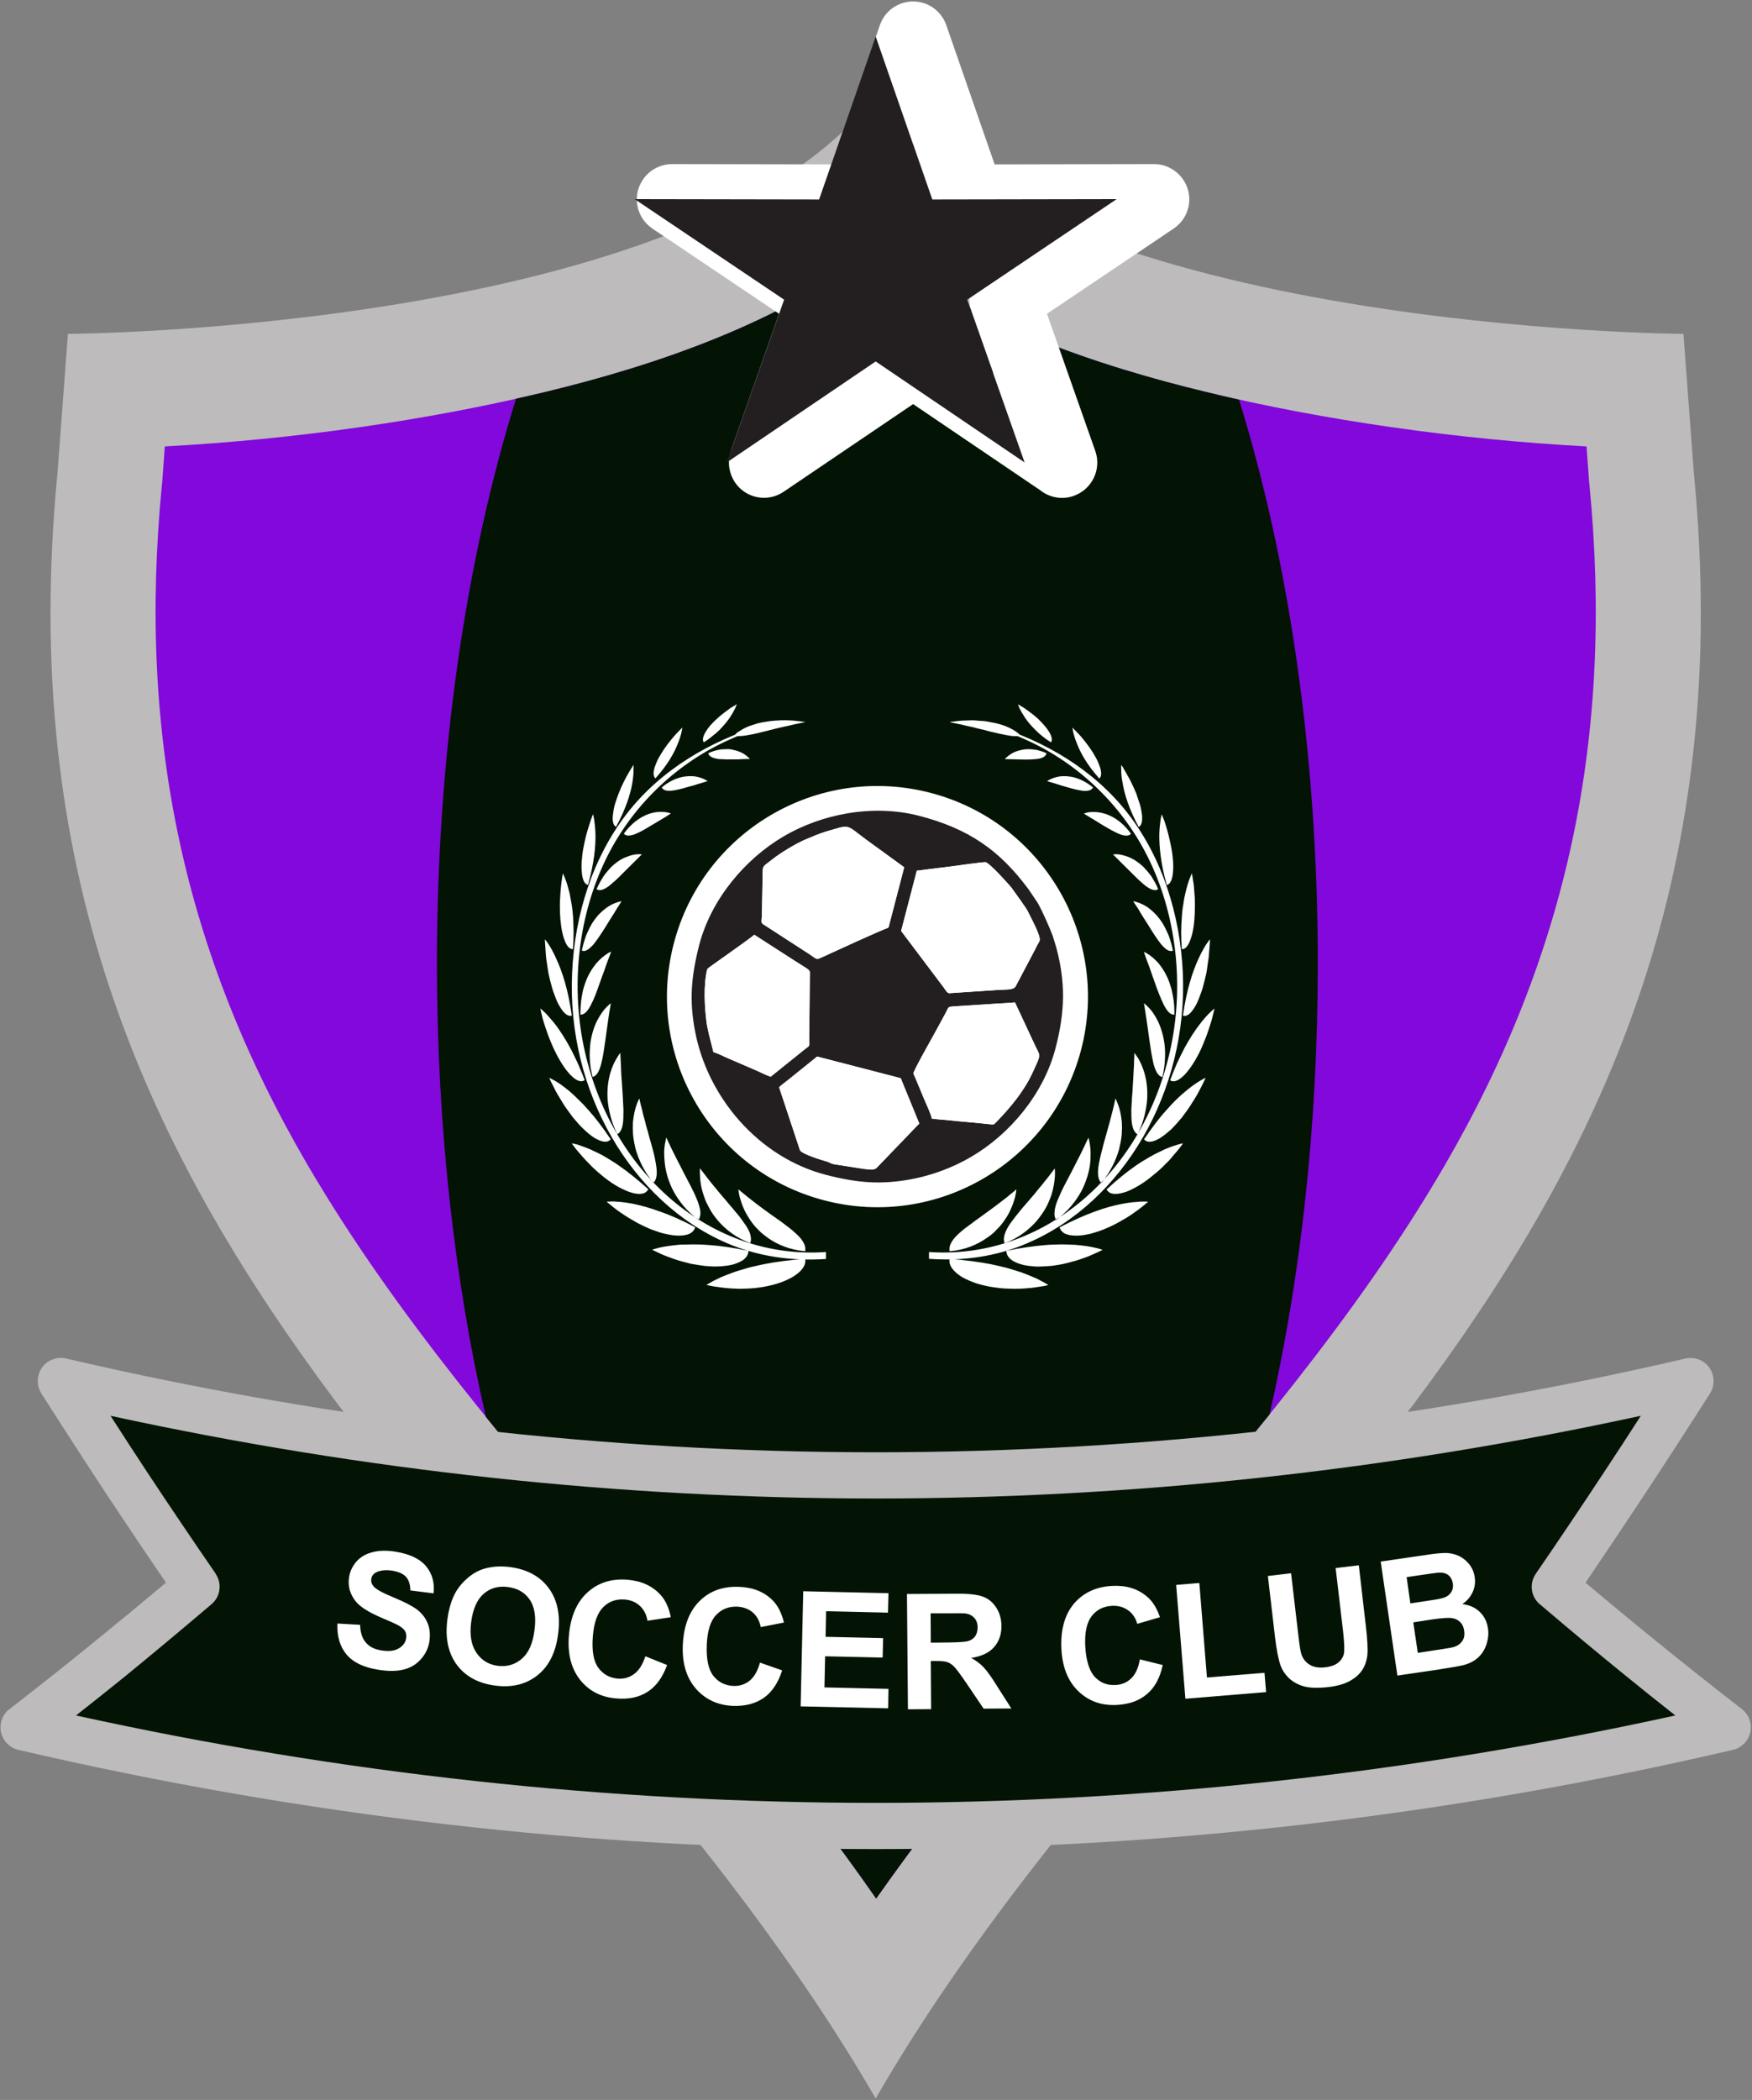 <svg version="1.2" xmlns="http://www.w3.org/2000/svg" viewBox="0 0 1081 1295" width="1081" height="1295"><rect x="0" y="0" width="1081" height="1295" fill="#808080" stroke="none"/><defs><clipPath clipPathUnits="userSpaceOnUse" id="cp1"><path d="M-1837-1792h4800v4800h-4800z"/></clipPath></defs><style>.a{fill:#bdbbbc}.c{fill:#031405}.d{fill:#fff}.e{fill:#231f20}</style><g clip-path="url(#cp1)"><path class="a" d="M541 59.4c109.7 144.5 497.7 146.5 497.7 146.5l6.4 85.5c47.8 488.9-312.2 670.7-504.1 1001.5l-.7 1.2-.7-1.2C347.7 962.1-12.3 780.3 35.5 291.4l6.4-85.5s388-2 497.7-146.5z"/><path d="M540.3 153.8c-59.3 45.8-137 71.8-203.3 87.8-73.1 17.7-156.5 29.5-235.3 33.7l-1.6 21.9c-.1.6-.1 1.2-.2 1.8-15.1 154.7 13.4 288.2 89.6 418.9 54.2 92.8 125.1 174.7 193.5 254.9 54.8 64.3 109.2 128.5 157.6 198 48.6-69.1 102.8-132.9 157.3-196.8 68.3-79.9 138.9-161.7 192.9-254.3 76.5-131.2 105-265.4 89.9-420.7-.1-.6-.1-1.2-.2-1.8l-1.6-21.9c-78.8-4.2-162.2-16-235.3-33.7-66.3-16-144-42-203.3-87.8z" fill="#8208db"/><path class="c" d="M540.3 153.8c-59.3 45.8-137 71.8-203.3 87.8q-9.2 2.2-18.6 4.3c-30.8 98.8-48.8 218.9-48.8 348.5 0 100.7 10.9 195.7 30.2 279.4 27.3 33.7 55.5 66.5 83.2 99 54.8 64.3 109.2 128.5 157.6 198 48.6-69.1 102.8-132.9 157.3-196.8 28.5-33.4 57.4-67.1 85.4-101.7 19.1-83.4 29.8-177.8 29.8-277.9 0-129.4-18-249.3-48.6-347.9-7.1-1.6-14.1-3.2-20.9-4.9-66.3-16-144-42-203.3-87.8z"/><path class="d" d="M509.6 772.1c-70 5-133.1-47.9-149.5-127.1-8-39-3-81.3 14.2-116.1 16.8-33.9 45.1-59.3 76.3-73 5.7-2.5 11.4-5 17.3-6.8 2.3-.7 3.6-2.3 1.3-1.6-30.5 9.5-61 26.7-82.3 54.1-21 27.1-32.3 62.1-33.9 98.3-3.4 73.2 36.6 141.4 95.7 166.8 19.4 8.3 40.3 11.1 60.9 9.7zm-73.7 20.3s1 .2 2.8.6c1.8.4 4.4.7 7.4 1.1 3.1.4 6.7.6 10.5.7 3.8-.1 7.8-.2 11.8-.8 3.9-.5 7.9-1.4 11.4-2.5 3.6-1.1 6.8-2.6 9.4-4.1 5.4-3.3 8.3-7.1 7.6-11.1-9.7.8-18.1 1.8-25.4 3.3-1.8.3-3.6.8-5.4 1.2q-2.5.5-4.9 1.2c-3.2 1-6 1.7-8.7 2.7-2.6 1-4.9 1.8-7 2.7-2 .9-3.8 1.8-5.2 2.5-2.8 1.5-4.3 2.5-4.3 2.5zm-33.5-21.7s.9.5 2.5 1.2c1.6.8 3.9 1.9 6.6 2.9 2.8 1 6 2.3 9.6 3.2q2.6.7 5.4 1.4 2.8.5 5.6.9c1.8.3 3.7.5 5.6.6 1.8.1 3.6.2 5.4.1 3.5-.2 6.8-.5 9.5-1.3 2.8-.9 5.1-1.9 6.7-3.3 1.5-1.4 2.5-3.1 2.5-5-9.1-1.9-17-3.1-24.2-3.6-3.5-.3-6.8-.4-9.9-.4q-2.3 0-4.5.1c-1.4 0-2.7 0-4 .1-5.2.5-9.4 1.1-12.3 1.8-2.9.7-4.5 1.3-4.5 1.3zm-28.1-29.6s.7.6 2.1 1.7c1.3 1.1 3.1 2.6 5.5 4.3 2.4 1.6 5.1 3.5 8.2 5.2 3 1.9 6.3 3.5 9.7 5 1.6.8 3.3 1.3 5 1.9 1.7.6 3.3 1.2 4.9 1.5 3.3.8 6.3 1.3 9.1 1.3 2.7 0 5-.4 6.7-1.2 1.8-.9 2.9-2.2 3.4-4-8-4.2-15.1-7.4-21.6-9.6-6.4-2.4-12.1-3.9-17-4.9-2.4-.4-4.6-.8-6.6-1-2-.2-3.6-.3-5-.4-2.8 0-4.4.2-4.4.2zm-21.5-36s.6.8 1.5 2.1c1 1.4 2.6 3.2 4.4 5.3.9 1 1.9 2.2 3 3.3q1.6 1.7 3.5 3.6c2.4 2.4 5.2 4.7 7.9 6.9 2.8 2.2 5.7 4.1 8.5 5.7 2.9 1.5 5.6 2.8 8.1 3.5 5 1.4 8.7 1 10.3-2.1-6.6-6-12.5-10.7-18-14.5-2.7-2-5.4-3.5-7.8-5-2.4-1.5-4.8-2.7-7-3.7-4.2-2.1-7.9-3.3-10.4-4.2-2.5-.7-4-.9-4-.9zm-13.9-40.4l.3.6c.1.4.4 1 .7 1.7.8 1.4 1.8 3.5 3 5.9 1.3 2.4 3 5 4.7 7.9 1.8 2.8 3.9 5.6 5.9 8.3 2.3 2.7 4.5 5.3 6.8 7.4 2.3 2.2 4.5 4 6.6 5.3 4.3 2.5 7.9 3.2 9.9.8-4.8-7.2-9.3-13.1-13.7-18q-3.2-3.7-6.2-6.5-3-3-5.6-5.2c-3.6-3-6.6-5.1-8.9-6.4-1.1-.6-2-1.1-2.6-1.4-.6-.3-.9-.4-.9-.4zm-5.5-42.8s.2.9.5 2.4c.4 1.5.8 3.6 1.6 6.1.8 2.5 1.7 5.4 2.8 8.3 1.2 3 2.4 6.1 3.9 9.1 2.9 6.1 6.4 11.6 9.7 15 3.4 3.5 6.5 5 8.8 3.3q-1-2.9-2.2-5.6c-.8-1.8-1.4-3.6-2.2-5.2-1.6-3.3-3-6.4-4.5-9.1-3-5.6-6-10.1-8.6-13.7-1.4-1.8-2.7-3.4-3.9-4.7q-1.7-2-3-3.3c-1.8-1.7-2.9-2.6-2.9-2.6zm2.8-42.7s0 .9.1 2.3.2 3.5.4 5.9c.1 2.5.5 5.3 1 8.3.2 1.4.5 3 .7 4.5.4 1.6.7 3.1 1.1 4.7q.6 2.3 1.2 4.5.7 2.3 1.5 4.3c1 2.8 2 5.2 3.3 7.2 2.4 4 4.9 6.2 7.3 5.4-2.2-15.9-5.9-27.2-9.6-35.1-1.7-3.9-3.5-7-4.8-9q-1-1.5-1.6-2.2l-.6-.8zm11.1-40.6s-.6 3-1.1 7.5c-.2 2.2-.5 4.9-.6 7.7-.2 2.8-.2 5.8-.1 8.7.2 6 1 11.8 2.4 16.1.7 2.1 1.5 3.8 2.4 5 1 1.2 2.1 1.8 3.2 1.7.3-3.7.4-7.2.4-10.5 0-3.2-.2-6.3-.3-9.2q-.3-4.2-.9-7.9c-.4-2.4-.8-4.6-1.2-6.6-1-4-1.9-7.1-2.8-9.3-.8-2.1-1.4-3.2-1.4-3.2zm18.6-36.5s-.3.7-.7 1.8c-.4 1.1-1 2.7-1.6 4.7-.6 2-1.4 4.3-2 6.7-.6 2.5-1.2 5.2-1.7 7.9s-.8 5.4-1 8c-.2 2.5-.1 5 .1 7 .4 4.2 1.6 7.1 3.8 7.5 3.7-13.2 4.8-23.6 4.6-31.3-.1-3.8-.5-6.9-.8-9-.4-2.1-.7-3.3-.7-3.3zm25-30.4s-.3.5-.9 1.4c-.6.9-1.4 2.2-2.3 3.8-1.9 3.2-4.1 7.6-5.9 12.2-.9 2.3-1.7 4.6-2.4 6.9-.6 2.1-1 4.4-1.2 6.3-.5 3.8.1 6.7 1.9 7.6 5.9-10.8 8.8-19.9 10-26.8.6-3.4.8-6.3.8-8.3.1-2 0-3.1 0-3.1zm30.1-23s-1.6 1.5-3.8 3.9c-1.1 1.1-2.3 2.6-3.6 4.2-1.3 1.6-2.6 3.3-3.8 5.1-1.2 1.9-2.4 3.7-3.4 5.5-1 1.8-1.7 3.7-2.3 5.3-1.1 3.3-1.2 6 .3 7.3 7.3-8.1 11.5-15.4 13.8-21.4 2.4-5.7 2.8-9.9 2.8-9.9zm33.6-14.4s-1.6.9-4 2.4c-2.3 1.7-5.4 3.9-8.2 6.5-1.4 1.3-2.8 2.7-4 4-1.2 1.4-2.2 2.8-3 4.1-1.6 2.7-2.2 5-1.2 6.5q3.1-1.9 5.5-4 2.5-1.9 4.5-3.9 1.9-2.1 3.5-3.9c1-1.2 1.9-2.5 2.7-3.6q2.3-3.6 3.3-5.8c.6-1.4.9-2.3.9-2.3zm1 299.1s.6.5 1.6 1.4c1 .8 2.5 2 4.3 3.5 1.8 1.4 3.9 3.1 6.3 4.9 2.3 1.7 4.9 3.7 7.5 5.5 2.7 2 5.4 3.7 8 5.7 2.5 1.9 5 3.7 7.1 5.7 4.2 3.6 7.1 7.5 6.4 11.5-9.5-.8-17.2-4.1-23-8.2-1.5-1.1-2.8-2.1-4.1-3.2q-1.8-1.7-3.4-3.4c-2-2.2-3.7-4.7-5-6.9-1.4-2.2-2.4-4.5-3.2-6.5-.7-1.9-1.3-3.7-1.7-5.2-.7-3-.8-4.8-.8-4.8zm-23.7-12.9s1.8 2.4 4.6 6c1.5 1.8 3.1 4 5 6.2q1.4 1.7 2.9 3.5c1 1.2 2 2.4 3.1 3.6 1 1.3 2.1 2.5 3.1 3.7 1.1 1.2 2.1 2.5 3.1 3.7 2.1 2.3 3.9 4.8 5.5 7.1 1.6 2.2 2.9 4.4 3.6 6.5.6 2.1.8 4.1.1 5.8-8.6-3.2-15.1-8.3-19.7-13.6-2.3-2.7-4.2-5.3-5.6-8.1q-1.1-2-2-3.9-.8-1.9-1.4-3.8c-1.7-4.8-2.2-9.1-2.3-12-.2-3 0-4.7 0-4.7zm-20.8-19s.4.7.9 1.9c.6 1.2 1.3 2.9 2.3 4.9 1 2 2.2 4.5 3.5 7 1.3 2.6 2.8 5.3 4.2 8.2.7 1.4 1.5 2.7 2.2 4.2l2.2 4.2c1.4 2.7 2.7 5.5 3.7 8s1.7 4.9 2 7c.2 2.1-.1 3.9-1.1 5.4-7.3-5.3-12.2-11.7-15.5-17.8-3.2-6.1-4.7-11.9-5.3-16.9-.3-2.5-.4-4.7-.4-6.7 0-1.9.2-3.6.4-5.1.5-2.7.9-4.3.9-4.3zm-16.6-24.1s.1.7.4 2c.3 1.2.7 3 1.3 5.1.2 1.1.5 2.3.8 3.5.4 1.2.7 2.5 1.1 3.9.6 2.8 1.6 5.6 2.3 8.6.9 3 1.7 6 2.5 8.9.8 2.9 1.4 5.8 1.8 8.4.9 5.1.8 9.5-1.6 11.6-5.6-6.8-8.9-14-10.8-20.3-.8-3.3-1.4-6.3-1.7-9.2-.2-2.9-.2-5.5-.1-7.8.5-4.8 1.4-8.4 2.3-10.9.9-2.5 1.7-3.8 1.7-3.8zm-11.7-28v1.9c.1 1.2.2 2.9.3 5.1 0 2.1.2 4.5.3 7.3.2 2.7.5 5.5.6 8.5.2 2.9.4 6 .5 8.9.2 2.8.2 5.6.1 8.1-.1 5-1.1 9-3.8 10.2-3.7-7.7-5.4-15.1-5.9-21.4-.2-3.2-.1-6.2.2-8.9.3-2.6.8-5.1 1.4-7.2 1.2-4.2 2.8-7.4 4.1-9.4.6-1.1 1.1-1.8 1.5-2.4q.6-.7.7-.7zm-5.9-30.7s-.4 2.5-1.1 6.5c-.3 2-.6 4.3-1 6.9-.3 2.5-.7 5.2-1.1 8-.8 5.5-1.5 11.2-2.7 15.7-1.1 4.5-2.8 7.9-5.4 8.3q-.7-3-1.2-5.8c-.3-1.9-.4-3.7-.5-5.5-.2-3.5.1-6.8.4-9.8.9-6 2.6-10.7 4.5-14.3q1.5-2.7 2.9-4.6c.9-1.3 1.8-2.3 2.6-3.1 1.6-1.6 2.6-2.3 2.6-2.3zm.2-31.8s-.3.5-.6 1.6c-.4 1-.9 2.4-1.6 4.2-.7 1.7-1.3 3.7-2.1 6q-.6 1.7-1.3 3.4-.6 1.8-1.3 3.7c-.8 2.3-1.7 4.8-2.6 7.2-.9 2.4-1.9 4.6-2.9 6.5-1.9 3.8-4.1 6.4-6.6 6.2.1-3.9.2-7.5.8-10.8q.4-2.5.9-4.6c.4-1.5.9-2.9 1.3-4.2 1.9-5.3 4.5-9.2 6.8-12 2.4-2.8 4.7-4.6 6.4-5.7.8-.6 1.5-1 2-1.2.5-.2.8-.3.8-.3zm6.4-31.1s-1.2 1.9-3 4.7c-.9 1.5-1.9 3.2-3.1 5-1.2 1.8-2.3 3.8-3.6 5.8-2.5 4-5.2 8.1-7.6 11.1-1.3 1.4-2.5 2.6-3.7 3.3-1.2.8-2.4 1-3.5.5.7-3.5 1.7-6.7 2.7-9.5 1.2-2.8 2.4-5.3 3.7-7.4q2.1-3.2 4.2-5.5c1.5-1.5 2.9-2.7 4.2-3.7 2.7-2 5.2-3.1 6.9-3.6 1.8-.6 2.8-.7 2.8-.7zm12.5-28.9s-5.5 5.4-11.8 11.7c-1.4 1.5-3 3-4.5 4.4-1.6 1.3-3 2.7-4.4 3.7-2.9 2-5.4 3-7.2 1.6 1.3-3 2.8-5.6 4.3-7.9 1.5-2.2 3.2-4.1 4.7-5.7 3.4-3.2 6.5-5.2 9.4-6.2 2.8-1.2 5.1-1.6 6.8-1.7 1.7-.1 2.7.1 2.7.1zm18-25.2s-.4.2-1.1.6c-.7.5-1.6 1.1-2.8 1.8-2.4 1.4-5.5 3.4-8.9 5.3-1.6 1-3.3 2-4.9 2.9-1.7.8-3.2 1.6-4.7 2.2-1.4.5-2.8.8-3.9.8-1.2 0-2.1-.4-2.8-1.2 7-9.5 14.8-12.6 20.2-13.3 2.7-.3 5-.1 6.5.2 1.5.3 2.4.7 2.4.7zm22.6-20s-1.6.5-3.9 1.2q-1.9.5-4.2 1.3c-1.4.4-3.1.8-4.8 1.3-1.6.5-3.3 1-4.9 1.3-1.6.4-3.1.7-4.5.8-2.8.3-5.1-.2-6-2 8-6.7 15.5-7.4 20.5-6.8 5 .8 7.8 2.9 7.8 2.9zm26.1-13.7s-1.4.1-3.7.1c-1.1.1-2.4.1-3.9.2h-4.5c-1.5.1-3.1 0-4.6-.1-1.5 0-2.9-.1-4.2-.4-2.5-.5-4.4-1.5-4.8-3.3q3.1-1.4 5.9-2c1.9-.4 3.6-.5 5.3-.5 1.6-.1 3.1.1 4.4.5q2.1.4 3.7 1.1c2.2.8 3.8 2.1 4.8 2.9 1.1.9 1.6 1.5 1.6 1.5zm34.2-22.7s-2.1-.4-5.5-.7c-1.7-.3-3.7-.3-5.9-.4H482q-1.8.1-3.7.2c-1.2.1-2.5.2-3.8.4l-3.8.6c-2.5.4-5 1.2-7.3 2-2.3.7-4.4 1.8-6.2 2.9q-1.4.8-2.5 1.6c-.7.6-1.3 1.3-1.8 1.9 1.5.2 3.4.2 5.4 0 2.1-.2 4.3-.7 6.6-1.1q1.7-.4 3.5-.8 1.8-.5 3.6-.9t3.6-.9 3.6-.9q1.8-.4 3.5-.8c1.1-.3 2.2-.5 3.2-.7 2.1-.5 4.1-1 5.7-1.3 3.2-.7 5.3-1.1 5.3-1.1zm76.3 326.8c69.9 4.9 133.1-48 149.4-127.2 8-38.9 3-81.3-14.2-116-16.8-33.9-45.1-59.4-76.3-73.1-5.7-2.5-11.4-4.9-17.3-6.7-2.3-.7-3.6-2.4-1.3-1.6 30.6 9.4 61 26.7 82.3 54 21.1 27.2 32.3 62.1 34 98.3 3.3 73.2-36.7 141.5-95.8 166.8-19.3 8.4-40.3 11.2-60.8 9.7zm73.6 20.4s-1 .2-2.8.6c-1.8.3-4.3.7-7.4 1.1-3.1.3-6.7.6-10.4.6-3.9-.1-7.9-.1-11.9-.8-3.9-.4-7.8-1.4-11.4-2.4-3.5-1.2-6.8-2.6-9.4-4.1-5.4-3.4-8.3-7.2-7.6-11.2 9.7.8 18.1 1.9 25.4 3.3 1.9.4 3.7.8 5.4 1.2q2.5.6 4.9 1.2c3.2 1 6.1 1.8 8.7 2.7 2.6 1 5 1.9 7 2.8 2.1.8 3.8 1.7 5.2 2.5 2.9 1.4 4.3 2.5 4.3 2.5zm33.5-21.7s-.9.4-2.5 1.2c-1.6.7-3.8 1.8-6.6 2.9-2.8 1-6 2.3-9.5 3.1q-2.7.8-5.4 1.4-2.8.6-5.7 1c-1.8.3-3.7.4-5.6.5-1.8.1-3.6.2-5.4.2-3.5-.3-6.7-.5-9.5-1.4-2.8-.8-5.1-1.9-6.6-3.2-1.6-1.4-2.5-3.1-2.6-5.1 9.1-1.9 17.1-3 24.2-3.6 3.5-.3 6.9-.3 9.9-.4q2.3 0 4.5.1c1.4.1 2.8.1 4.1.2 5.2.4 9.3 1.1 12.2 1.8 2.9.6 4.5 1.3 4.5 1.3zm28.1-29.7s-.7.6-2 1.7c-1.4 1.1-3.2 2.7-5.6 4.3-2.3 1.7-5.1 3.6-8.2 5.3-3 1.8-6.3 3.5-9.6 4.9-1.7.8-3.4 1.4-5.1 2-1.7.5-3.3 1.1-4.9 1.5-3.3.7-6.3 1.3-9.1 1.2-2.7 0-5-.4-6.7-1.2-1.7-.8-2.9-2.2-3.4-3.9 8.1-4.2 15.2-7.4 21.6-9.7 6.4-2.4 12.2-3.9 17-4.8q3.7-.7 6.6-1 3-.3 5.1-.4c2.7-.1 4.3.1 4.3.1zm21.5-36s-.5.8-1.5 2.1c-1 1.4-2.5 3.2-4.4 5.3-.9 1.1-1.8 2.2-2.9 3.4q-1.7 1.6-3.5 3.5c-2.4 2.4-5.3 4.7-8 6.9-2.8 2.2-5.7 4.2-8.5 5.7-2.9 1.6-5.5 2.9-8 3.5-5 1.4-8.8 1-10.3-2 6.5-6 12.4-10.8 17.9-14.6 2.7-1.9 5.4-3.5 7.8-4.9 2.5-1.5 4.8-2.7 7-3.7 4.2-2.2 7.9-3.4 10.4-4.2 2.6-.8 4-1 4-1zm13.9-40.4l-.2.6c-.2.4-.4 1-.8 1.7-.7 1.5-1.7 3.5-3 5.9-1.2 2.4-2.9 5.1-4.7 7.9-1.7 2.8-3.8 5.6-5.9 8.4-2.2 2.6-4.5 5.2-6.7 7.4-2.4 2.1-4.6 3.9-6.7 5.2-4.3 2.6-7.9 3.2-9.9.8 4.9-7.2 9.3-13.1 13.7-17.9q3.2-3.7 6.2-6.6 2.9-2.9 5.7-5.1c3.5-3 6.6-5.1 8.8-6.4q1.7-1 2.6-1.5c.6-.3.9-.4.9-.4zm5.6-42.7s-.2.8-.6 2.3c-.4 1.5-.8 3.6-1.6 6.1-.8 2.5-1.7 5.4-2.8 8.4-1.2 3-2.4 6.1-3.8 9.1-2.9 6-6.4 11.5-9.8 15-3.4 3.4-6.5 4.9-8.8 3.3q1.1-3 2.2-5.7c.8-1.8 1.5-3.5 2.2-5.2 1.6-3.3 3-6.3 4.5-9.1 3-5.5 6-10.1 8.7-13.7 1.3-1.8 2.6-3.3 3.8-4.7q1.7-2 3.1-3.3c1.7-1.7 2.9-2.5 2.9-2.5zm-2.9-42.7v2.2c-.1 1.5-.3 3.5-.5 6-.1 2.4-.5 5.2-1 8.2-.2 1.5-.4 3-.7 4.6-.4 1.5-.7 3.1-1.1 4.6q-.6 2.3-1.2 4.5-.7 2.3-1.5 4.3c-1 2.8-2 5.3-3.3 7.3-2.4 4-4.9 6.2-7.3 5.3 2.2-15.8 5.9-27.1 9.6-35.1 1.8-3.9 3.5-6.9 4.8-8.9q1.1-1.5 1.6-2.3l.6-.7zm-11.1-40.7s.6 3 1.2 7.5c.2 2.3.4 4.9.6 7.7.1 2.8.1 5.8 0 8.8-.2 5.9-.9 11.8-2.4 16-.7 2.2-1.5 3.9-2.4 5-1 1.2-2 1.8-3.2 1.8-.3-3.8-.4-7.3-.4-10.6 0-3.2.2-6.3.4-9.1q.2-4.2.9-7.9c.3-2.4.7-4.7 1.2-6.6.9-4.1 1.9-7.2 2.7-9.3.8-2.2 1.4-3.3 1.4-3.3zm-18.6-36.4s.3.6.7 1.7c.5 1.1 1.1 2.7 1.7 4.7.6 2 1.3 4.3 1.9 6.8.6 2.5 1.2 5.2 1.7 7.8.5 2.7.8 5.5 1 8 .2 2.6.1 5-.1 7.1-.4 4.1-1.6 7-3.8 7.5-3.7-13.2-4.7-23.6-4.6-31.3.1-3.9.5-7 .8-9.1.4-2.1.7-3.2.7-3.2zm-25-30.5s.4.5 1 1.4c.5.9 1.3 2.3 2.2 3.9 1.9 3.1 4.1 7.6 6 12.1.8 2.3 1.6 4.7 2.3 6.9.7 2.2 1 4.4 1.3 6.3.4 3.8-.1 6.7-2 7.7-5.9-10.9-8.7-19.9-9.9-26.9-.7-3.4-.9-6.3-.9-8.3-.1-1.9 0-3.1 0-3.1zm-30.1-23s1.6 1.6 3.8 3.9c1.1 1.2 2.4 2.6 3.6 4.2 1.3 1.7 2.6 3.3 3.8 5.1 1.3 1.9 2.4 3.8 3.4 5.6 1 1.8 1.7 3.6 2.3 5.3 1.1 3.3 1.2 5.9-.3 7.3-7.3-8.1-11.5-15.5-13.8-21.5-2.4-5.7-2.8-9.9-2.8-9.9zm-33.6-14.4s1.7 1 4.1 2.5c2.3 1.7 5.4 3.8 8.2 6.4 1.4 1.4 2.7 2.7 3.9 4.1 1.2 1.3 2.2 2.8 3 4 1.6 2.7 2.2 5 1.2 6.5q-3.1-1.9-5.5-3.9-2.5-2-4.4-4-2-2-3.6-3.9c-1-1.2-1.9-2.4-2.7-3.6q-2.3-3.6-3.3-5.7c-.6-1.5-.9-2.4-.9-2.4zm-1 299.1s-.5.5-1.5 1.4c-1.1.8-2.6 2-4.3 3.5-1.9 1.5-4 3.1-6.4 4.9-2.3 1.7-4.9 3.7-7.5 5.5-2.6 2-5.4 3.8-7.9 5.8-2.6 1.8-5.1 3.7-7.2 5.6-4.2 3.6-7.1 7.6-6.4 11.5 9.5-.7 17.2-4.1 23-8.2 1.5-1 2.8-2 4.1-3.1q1.8-1.8 3.4-3.5c2.1-2.2 3.7-4.7 5.1-6.9 1.3-2.2 2.3-4.4 3.1-6.4.8-2 1.3-3.8 1.7-5.2.7-3 .8-4.9.8-4.9zm23.7-12.8s-1.8 2.3-4.6 6c-1.5 1.7-3.1 4-5 6.1q-1.4 1.7-2.9 3.6-1.5 1.7-3.1 3.6c-1 1.2-2 2.4-3.1 3.6-1.1 1.2-2.1 2.5-3.1 3.7-2 2.4-3.9 4.9-5.5 7.1-1.6 2.3-2.8 4.5-3.5 6.6-.7 2.1-.9 4-.1 5.8 8.6-3.3 15-8.4 19.6-13.6 2.3-2.8 4.2-5.4 5.7-8.1q1.1-2 1.9-3.9c.6-1.3 1-2.6 1.5-3.8 1.6-4.9 2.1-9.2 2.3-12.1.1-2.9-.1-4.6-.1-4.6zm20.8-19l-.9 1.8c-.6 1.2-1.3 2.9-2.3 4.9-1 2.1-2.2 4.5-3.5 7-1.3 2.7-2.8 5.4-4.2 8.2-.7 1.4-1.5 2.8-2.2 4.2l-2.2 4.2c-1.4 2.7-2.6 5.6-3.7 8.1-1 2.5-1.7 4.8-1.9 7-.3 2.1 0 3.9 1 5.3 7.3-5.3 12.2-11.7 15.5-17.7 3.2-6.2 4.8-12 5.4-16.9.3-2.5.3-4.8.3-6.7 0-2-.2-3.7-.4-5.1-.4-2.8-.9-4.3-.9-4.3zm16.7-24.2l-.5 2c-.2 1.3-.7 3-1.2 5.2-.3 1-.6 2.2-.9 3.4-.3 1.3-.7 2.6-1 3.9-.7 2.8-1.6 5.6-2.4 8.6-.8 3-1.7 6-2.4 9-.8 2.8-1.4 5.8-1.9 8.3-.9 5.2-.8 9.6 1.6 11.7 5.6-6.9 8.9-14 10.8-20.4.8-3.3 1.4-6.3 1.7-9.1q.3-4.4.1-7.9c-.5-4.8-1.3-8.3-2.3-10.8-.9-2.5-1.6-3.9-1.6-3.9zm11.7-28q-.1 0-.1.5v1.4c-.1 1.2-.2 3-.2 5.1-.1 2.1-.3 4.6-.4 7.3-.1 2.7-.4 5.6-.5 8.6-.3 2.9-.4 5.9-.6 8.8-.2 2.9-.2 5.7-.1 8.2.2 4.9 1.2 8.9 3.8 10.2 3.8-7.7 5.4-15.1 5.9-21.5.2-3.2.1-6.2-.2-8.8-.3-2.7-.8-5.1-1.4-7.2-1.2-4.3-2.8-7.5-4-9.5q-1-1.5-1.6-2.3l-.6-.8zm5.8-30.7s.5 2.6 1.1 6.6c.3 1.9.6 4.3 1 6.8.3 2.5.8 5.3 1.1 8 .8 5.5 1.6 11.2 2.7 15.8 1.2 4.5 2.8 7.8 5.5 8.3q.7-3 1.1-5.8c.3-1.9.4-3.8.5-5.6.2-3.5 0-6.8-.4-9.8-.9-5.9-2.6-10.7-4.5-14.3q-1.4-2.6-2.8-4.6c-1-1.3-1.9-2.3-2.7-3.1-1.5-1.6-2.6-2.3-2.6-2.3zm-.1-31.8s.2.6.6 1.6c.3 1 .8 2.4 1.5 4.2.7 1.7 1.4 3.8 2.2 6q.6 1.7 1.2 3.5t1.3 3.6c.8 2.4 1.7 4.8 2.7 7.3.9 2.3 1.9 4.5 2.8 6.4 1.9 3.8 4.1 6.5 6.6 6.2 0-3.9-.1-7.5-.8-10.8q-.4-2.4-.9-4.6c-.4-1.5-.9-2.9-1.3-4.2-1.8-5.2-4.4-9.1-6.7-12-2.5-2.8-4.8-4.6-6.5-5.7-.8-.5-1.5-.9-2-1.1-.5-.3-.8-.4-.7-.4zm-6.5-31.1s1.2 1.9 3.1 4.7c.8 1.5 1.9 3.2 3 5 1.2 1.8 2.4 3.8 3.7 5.8 2.4 4 5.1 8.1 7.5 11.1 1.3 1.5 2.6 2.7 3.7 3.4 1.2.7 2.4.9 3.5.5-.7-3.6-1.6-6.7-2.7-9.6-1.2-2.8-2.4-5.2-3.7-7.4q-2.1-3.2-4.2-5.4c-1.4-1.5-2.9-2.8-4.2-3.8-2.6-2-5.2-3-6.9-3.6-1.7-.6-2.8-.7-2.8-.7zm-12.5-28.9s5.5 5.5 11.8 11.7c1.5 1.5 3 3 4.5 4.4 1.6 1.4 3 2.7 4.4 3.7 2.9 2 5.4 3 7.2 1.6-1.2-3-2.8-5.6-4.2-7.9-1.6-2.2-3.3-4.1-4.8-5.7-3.3-3.1-6.5-5.1-9.3-6.2-2.9-1.1-5.2-1.6-6.9-1.7-1.7 0-2.7.1-2.7.1zm-18-25.2s.4.3 1.1.7q1.1.6 2.8 1.7c2.5 1.4 5.6 3.5 8.9 5.4 1.6 1 3.3 1.9 4.9 2.8 1.7.8 3.2 1.7 4.7 2.2 1.4.5 2.8.9 4 .8 1.1 0 2.1-.3 2.7-1.2-6.9-9.5-14.8-12.5-20.2-13.2-2.7-.3-4.9-.1-6.5.1-1.5.4-2.4.8-2.4.7zm-22.6-20s1.6.6 4 1.2c1.2.4 2.6.8 4.1 1.3 1.5.5 3.1.9 4.8 1.4 1.6.5 3.3.9 4.9 1.3 1.7.3 3.2.7 4.6.8 2.8.2 5-.3 5.9-2.1-8-6.6-15.5-7.4-20.5-6.8-5 .8-7.8 2.9-7.8 2.9zM620 468.1s1.5.1 3.7.1c1.2 0 2.5.1 3.9.1 1.4.1 3 0 4.5.1 1.6 0 3.1 0 4.6-.1 1.5-.1 2.9-.2 4.2-.4 2.5-.5 4.4-1.5 4.8-3.4-2-.9-4-1.5-5.9-2-1.9-.3-3.6-.5-5.3-.5-1.6 0-3.1.2-4.4.5-1.4.3-2.6.7-3.7 1.1-2.1.9-3.8 2.1-4.8 3-1.1.8-1.6 1.5-1.6 1.5zm-34.2-22.8s2.1-.3 5.5-.7c1.7-.2 3.7-.3 5.9-.3 1.1-.1 2.3-.1 3.5-.1 1.2.1 2.4.2 3.7.3 1.2.1 2.5.1 3.8.3q1.9.3 3.8.7c2.5.4 5 1.1 7.3 1.9 2.3.8 4.4 1.8 6.2 2.9q1.4.8 2.5 1.7c.7.6 1.3 1.2 1.9 1.9-1.6.1-3.5.1-5.5 0-2.1-.3-4.2-.7-6.5-1.2q-1.8-.3-3.6-.8-1.7-.4-3.6-.8l-3.6-1-3.6-.8q-1.7-.5-3.4-.9c-1.2-.2-2.3-.5-3.3-.7-2.1-.5-4-1-5.7-1.3-3.2-.6-5.3-1.1-5.3-1.1zM574 488.9c69.4 18 111.1 88.9 93.1 158.3-18.1 69.4-88.9 111.1-158.3 93.1-69.5-18-111.1-88.9-93.1-158.3s88.9-111.1 158.3-93.1z"/><path fill-rule="evenodd" class="e" d="M483.3 515.9c23.5-13.9 55.2-20.2 83.8-12.8 30.5 7.9 49.7 21.2 67.5 45.3l5.5 8.1c3 5.2 7.3 15 9.4 20.5l2.2 7.2c5.9 21.8 5.4 39.8-.4 62.1-7.4 28.6-28.4 53.2-51.9 67-11 6.5-24.1 11.5-37.6 14-17.8 3.2-32.2 2.4-52.2-2.8-41.6-10.8-73.4-48-80.9-89.4-3.3-17.8-2.4-32.2 2.7-52.3 7.5-28.6 28.5-53.1 51.9-66.9zM587 691c3.7.4 7.7.7 11.7 1.1 3.7.3 7.9.7 12 1.2 2.9.3 2.4.2 4.5-1.8 8-8.3 16.5-18.4 21.6-29.3 6.3-13.7 5.1-9.9.9-19.6l-11.4-24.4-37.4 2.4c-4.3.3-3.3.2-5.4 4-2.4 4.6-4.8 8.9-7.4 13.6-1 1.9-12.7 22.4-12.5 23.8.1.2 1.1 2.5 1.3 2.9l5.1 12.4c.8 1.8 4.9 10.7 4.9 12.5 3.8.6 8.1.7 12.1 1.2zm-150.9-59.6c.3 2.2.8 3.8 1.2 5.9l2.9 11.5c3.1.8 6.2 2.6 9.1 3.8l17.6 7.6c2.8 1.3 5.8 2.8 8.6 3.8l21.1-17c3.2-2.5 2.7-1.3 2.7-5.8l.3-38.7c.1-5.2 1.1-3.3-9.2-10-4.1-2.6-8.2-5.2-12.5-8l-12.5-8.1c-3.6 3.2-28.9 20.6-29 21.1-2.5 9.8-1.7 24.1-.3 33.9zM582 608.6c1.4 1.9 2.2 3.6 3.6 3.9l29.9-2c5.6-.4 9.7.2 11.2-2.3l11.7-22.3c.4-.8 1.2-2.3 1.6-3.1.6-1.1.9-1.4 1.4-2.5 1.2-2.7-5.4-14.4-6.9-17.6-1.4-3-3.1-4.7-4.2-6.6l-6.3-8.8c-2.2-2.6-13.2-14.9-15.9-15.6-1-.2-18.6 2.2-21.2 2.6l-16.1 2c-1.6.2-3.6.6-5.1.6l-9.7 37.2zm-47.5-90.8c-13.2-9.7-9.3-9.5-25.1-4.9-4.4 1.3-8.3 3.1-12.5 4.8-5.3 2.2-15.3 8.2-20.1 12-4.8 3.9-6.2 3.9-6.2 7.3l-.5 27.1c-.2 5.1-1.1 4.7 1.9 6.6l27.6 17.8c3.5 2.3 4 3.4 6.2 2.4 8.1-3.7 36.7-16.9 42.4-18.9l9.7-37.2zm-31.4 134.6l-16.4 13.2c-2 1.6-4.2 3.2-6 4.8l12.9 38.9c1.4 2.4 13.6 6.1 16.7 7 2.2.7 2.2 1.1 4.2 1.6l18.6 2.9c4.1.4 6.2.9 8-.8l26.1-27.2-10.9-26.6c-.4-.9 0-1.1-1.2-1.5l-50.2-13c-1.2-.3-.9.1-1.8.7z"/><path class="d" d="M505.8 591c8.1-3.7 36.7-16.9 42.4-18.9l9.7-37.2-23.4-17c-13.2-9.7-9.2-9.6-25.1-5-4.4 1.3-8.3 3.2-12.5 4.9-5.3 2.1-15.3 8.2-20.1 12-4.8 3.9-6.2 3.9-6.2 7.3l-.5 27.1c-.1 5-1 4.7 1.9 6.5l27.6 17.9c3.5 2.3 4 3.4 6.2 2.4zm50.2-16.9l26 34.5c1.4 1.9 2.2 3.6 3.6 3.9l29.9-2c5.6-.4 9.7.2 11.2-2.3l11.8-22.3 1.5-3.1c.6-1.1.9-1.4 1.4-2.5 1.2-2.7-5.4-14.4-6.9-17.6-1.4-3-3.1-4.7-4.2-6.6l-6.3-8.8c-2.2-2.6-13.2-14.9-15.9-15.6-1-.2-18.6 2.2-21.2 2.6l-16.1 2c-1.6.2-3.6.6-5.1.6zm70.2 44.1l-37.3 2.4c-4.4.3-3.4.2-5.4 4l-7.4 13.6c-1 1.9-12.7 22.4-12.5 23.8 0 .3 1 2.5 1.2 2.9l5.2 12.4c.7 1.9 4.9 10.7 4.9 12.5 3.8.6 8 .7 12.1 1.2 3.6.4 7.6.8 11.6 1.1l12.1 1.2c2.9.3 2.4.3 4.4-1.8 8.1-8.3 16.5-18.4 21.6-29.3 6.4-13.7 5.2-9.8.9-19.6zm-59 74.7l-10.9-26.6c-.4-.9 0-1.2-1.2-1.5l-50.2-13c-1.2-.3-1 .1-1.8.7l-16.4 13.2c-2.1 1.6-4.2 3.2-6 4.8l12.9 38.9c1.3 2.4 13.5 6.1 16.7 7 2.2.7 2.1 1.1 4.2 1.6l18.6 2.9c4.1.4 6.2.9 7.9-.8zM496.7 647c3.1-2.4 2.6-1.3 2.6-5.8l.4-38.6c.1-5.2 1-3.3-9.3-10l-12.5-8.1-12.5-8c-3.5 3.2-28.8 20.6-29 21.1-2.5 9.8-1.7 24.1-.3 33.9.3 2.1.8 3.8 1.2 5.9l2.9 11.5c3.1.8 6.2 2.6 9.1 3.8l17.6 7.6c2.8 1.2 5.9 2.8 8.6 3.7z"/><path class="c" d="M14.5 1065.2q54.4-42.1 106.8-86.7-43-62.6-83.8-126.8c333.1 77.5 672.5 77.5 1005.6 0q-40.8 64.2-83.8 126.8 52.4 44.6 106.8 86.7c-348.4 81.1-703.2 81.1-1051.6 0z"/><path fill-rule="evenodd" class="a" d="M6.5 1053.5c17.8-13.8 35.5-27.8 52.9-42q22.3-18.1 43-35.5-17.9-26.2-35.4-52.6-21.5-32.7-41.5-64.1c-4.2-6.7-2.2-15.5 4.4-19.7 3.4-2.1 7.4-2.7 11-1.8 165.4 38.5 332.4 57.8 499.4 57.8 167.1 0 334.1-19.3 499.6-57.8 7.6-1.8 15.3 3 17 10.6.9 3.9.2 7.8-1.8 10.9q-20 31.4-41.5 64-17.5 26.5-35.3 52.7 20.7 17.5 42.9 35.5c17.6 14.3 35.5 28.5 53.6 42.5 6.2 4.8 7.3 13.7 2.5 19.9-2.1 2.7-4.9 4.5-8 5.2-175.3 40.8-352.2 61.2-529 61.2s-353.7-20.4-529-61.2c-7.7-1.8-12.4-9.5-10.6-17.1.8-3.6 2.9-6.6 5.8-8.5zm70.9-19.9q-15.2 12.3-30.5 24.3c163.5 35.9 328.4 53.9 493.4 53.9s329.9-18 493.4-53.9q-15.3-12-30.4-24.3-25.5-20.7-52.4-43.6c-6.2-4.5-7.7-13.1-3.3-19.5 14.3-20.8 28.4-41.8 42.3-62.9q11.2-16.9 22.5-34.5c-156.6 34-314.4 51-472.1 51-157.7 0-315.5-17-472.1-51q11.3 17.6 22.5 34.6 20.9 31.6 42.4 62.8h-.1c4.1 5.9 3.1 14.1-2.5 18.8q-27.3 23.2-53.1 44.3z"/><path fill-rule="evenodd" class="d" d="M208.2 1001.2l14 .8c.1 4.7 1.3 8.4 3.5 10.9q3.2 3.9 9.7 4.9 6.8 1.1 10.7-1.3 3.9-2.3 4.5-6.2.4-2.5-.7-4.5-1.2-1.9-4.7-3.8-2.3-1.2-10.8-4.8-10.8-4.7-14.8-9.5c-3.7-4.6-5.1-9.6-4.2-15.2q.9-5.4 4.6-9.6 3.8-4.2 9.9-5.7 6.1-1.6 14.1-.3 13.2 2.1 18.9 9 5.7 6.9 4.6 16.7l-14.3-1.8q-.1-5.5-2.7-8.4-2.6-2.8-8.5-3.8-6.1-.9-10 1.1-2.5 1.3-2.9 4-.4 2.5 1.4 4.6 2.3 2.7 12.3 6.8c6.6 2.7 11.4 5.2 14.4 7.4 3 2.3 5.2 5 6.6 8.4q2.1 4.9 1.1 11.6-1 6-5.2 10.7-4.2 4.8-10.7 6.4-6.5 1.6-15.6.1-13.4-2.1-19.5-9.3-6.2-7.3-5.7-19.2zM276 999q1.4-10.8 5.5-17.7c2.1-3.4 4.7-6.3 7.8-8.8q4.7-3.8 9.9-5.2 7-2 15.6-.9c10.4 1.4 18.3 5.6 23.7 12.9q8.1 10.9 5.9 28.1-2.1 17.1-12.6 25.6-10.6 8.5-26.1 6.5-15.7-2-23.8-12.8-8-10.8-5.9-27.7zm14.7 1.4q-1.5 12 3.3 18.9 4.7 6.9 13.2 8 8.6 1 14.8-4.4 6.3-5.4 7.8-17.7 1.6-12.1-3-18.8-4.6-6.6-13.4-7.7-8.8-1.2-15 4.2-6.1 5.3-7.7 17.5zm107.5 21l13.4 5.4q-4.1 11.4-12 16.5t-19.3 4.1q-14.1-1.1-22.4-11.5-8.2-10.4-6.9-27.1 1.5-17.7 11.4-26.7 9.9-9.1 24.8-7.9 13 1.1 20.5 9.5c3 3.3 5 7.8 6.2 13.6l-14.4 2.2c-.6-3.7-2.1-6.7-4.6-9.1q-3.7-3.5-9.4-4c-5.2-.4-9.7 1.1-13.2 4.6-3.6 3.5-5.8 9.5-6.5 17.9q-1.1 13.4 3.3 19.5t12.1 6.8q5.7.4 10.1-2.9 4.4-3.2 6.9-10.9zm70.7 3.9l13.7 4.8c-2.5 7.8-6.3 13.4-11.4 17q-7.7 5.3-19.1 4.9-14.1-.7-22.8-10.7-8.7-10.1-8-26.8.8-17.8 10.4-27.2 9.5-9.4 24.5-8.7 13 .5 20.8 8.6 4.6 4.8 6.7 13.4l-14.3 2.8q-1.1-5.6-4.9-9-3.9-3.3-9.6-3.6-7.9-.3-13 5.1c-3.5 3.6-5.4 9.7-5.8 18.1q-.6 13.5 4 19.4 4.6 5.9 12.4 6.3 5.7.2 10-3.2 4.3-3.5 6.4-11.2zm25.1 27l1.6-71 52.6 1.2-.3 12-38.2-.9-.3 15.8 35.5.8-.3 12-35.5-.8-.4 19.2 39.5.9-.2 12zm66.2 1.8l-.6-71.1 30.2-.2q11.4-.1 16.6 1.8 5.2 1.9 8.3 6.8 3.1 4.8 3.2 11.1.1 8-4.6 13.3-4.6 5.2-14 6.6 4.7 2.7 7.7 5.9 3.1 3.3 8.2 11.5l8.8 13.8-17.1.1-10.4-15.4q-5.6-8.2-7.7-10.4-2-2.1-4.3-2.9c-1.6-.5-4-.7-7.3-.7h-2.9l.2 29.7zm14.1-41.1l10.6-.1q10.3-.1 12.9-1 2.5-.9 4-3 1.4-2.2 1.4-5.3c0-2.4-.7-4.4-2-5.8q-1.9-2.2-5.4-2.8-1.7-.2-10.4-.1h-11.2zm129 10.3l14.1 3.5q-2.5 11.9-9.7 17.9-7.1 6.1-18.5 6.7-14.2.8-23.8-8.4-9.6-9.2-10.5-26-.9-17.7 7.7-28 8.7-10.2 23.6-11 13-.7 21.5 6.6 5.1 4.2 8 12.7l-14 4.1q-1.5-5.4-5.7-8.4t-9.9-2.7q-7.9.4-12.5 6.3-4.6 5.9-4 18.6.8 13.4 5.9 18.9 5.1 5.5 12.9 5 5.7-.3 9.6-4.1 4-3.9 5.3-11.7zm28.1 24.3l-5.7-70.2 14.3-1.2 4.7 58.3 35.5-2.9 1 11.9zm50.9-75.7l14.3-1.7 4.5 38.3q1 9.1 1.9 11.7 1.4 4.2 5.1 6.4 3.7 2.3 9.6 1.6 6-.7 8.8-3.6 2.8-2.8 2.9-6.5.2-3.7-.7-12l-4.6-39.1 14.3-1.7 4.3 37.1c1 8.5 1.3 14.5 1 18.1q-.6 5.4-3.2 9.4-2.7 4-7.6 6.7-5 2.8-13.3 3.8-10.1 1.1-15.6-.6-5.4-1.7-8.9-5.1c-2.3-2.3-3.9-4.7-4.9-7.4q-2.1-5.9-3.5-17.7zm69.6-8.9l28.1-4.1q8.3-1.3 12.5-1.2 4.2.2 7.8 1.9 3.5 1.7 6.2 5 2.7 3.4 3.4 7.9c.5 3.3.1 6.4-1.3 9.4q-2.1 4.5-6.3 7.3c4.5.6 8 2.2 10.8 4.9q4.1 4 5 10.1.7 4.8-.9 9.7c-1 3.2-2.7 5.9-5 8.1q-3.5 3.3-9 4.8c-2.3.6-8 1.6-17.1 3l-23.9 3.5zm16 9.6l2.3 16.2 9.3-1.4q8.3-1.2 10.3-1.8 3.6-.9 5.3-3.3 1.8-2.4 1.3-5.8-.5-3.2-2.6-5-2.1-1.8-5.7-1.7-2.1.1-12.1 1.6zm4.1 27.9l2.8 18.8 13.1-2q7.7-1.1 9.7-1.8 3.1-1.1 4.7-3.6 1.7-2.5 1.1-6.3c-.3-2.1-1-3.8-2.3-5.1q-1.8-2-4.9-2.6-3-.6-12.7.8zm-288.1-985v.1l29.8 85.8 98.4-.2c11.9 0 21.7 9.8 21.7 21.7 0 7.6-3.9 14.2-9.7 18.1L646 193.5l29.8 84.6c4 11.3-2 23.7-13.3 27.7-7.3 2.6-15.1 1-20.7-3.5l-78.4-53.1-79.8 54c-9.9 6.8-23.4 4.2-30.1-5.7-4-6-4.7-13.2-2.5-19.4h-.1l29.8-84.6-78.1-52.5c-10-6.7-12.7-20.2-6-30.1 4.3-6.5 11.6-9.9 18.8-9.7l97.6.2 29.9-85.9c3.9-11.4 16.3-17.3 27.6-13.4 6.5 2.3 11.2 7.3 13.4 13.4zm-6.1 114.8l-14.4-41.6-14.5 41.6c-3 8.5-11 14.5-20.5 14.5H486l31.9 21.3c8.7 5.2 12.9 16 9.4 26l-13.5 38.3 36.9-25c7.2-5.1 17.1-5.6 24.8-.3l37.4 25.3-13.5-38.3c-3.2-9.1 0-19.6 8.4-25.3l32.9-22h-41.4c-9.3.5-18.3-5.2-21.5-14.5z"/><path class="e" d="M540.3 22.5L575.2 123l113.8-.2-92.2 62 35.4 100.4-91.9-62.3-91.9 62.3 35.4-100.4-92.2-62 113.8.2z"/></g></svg>